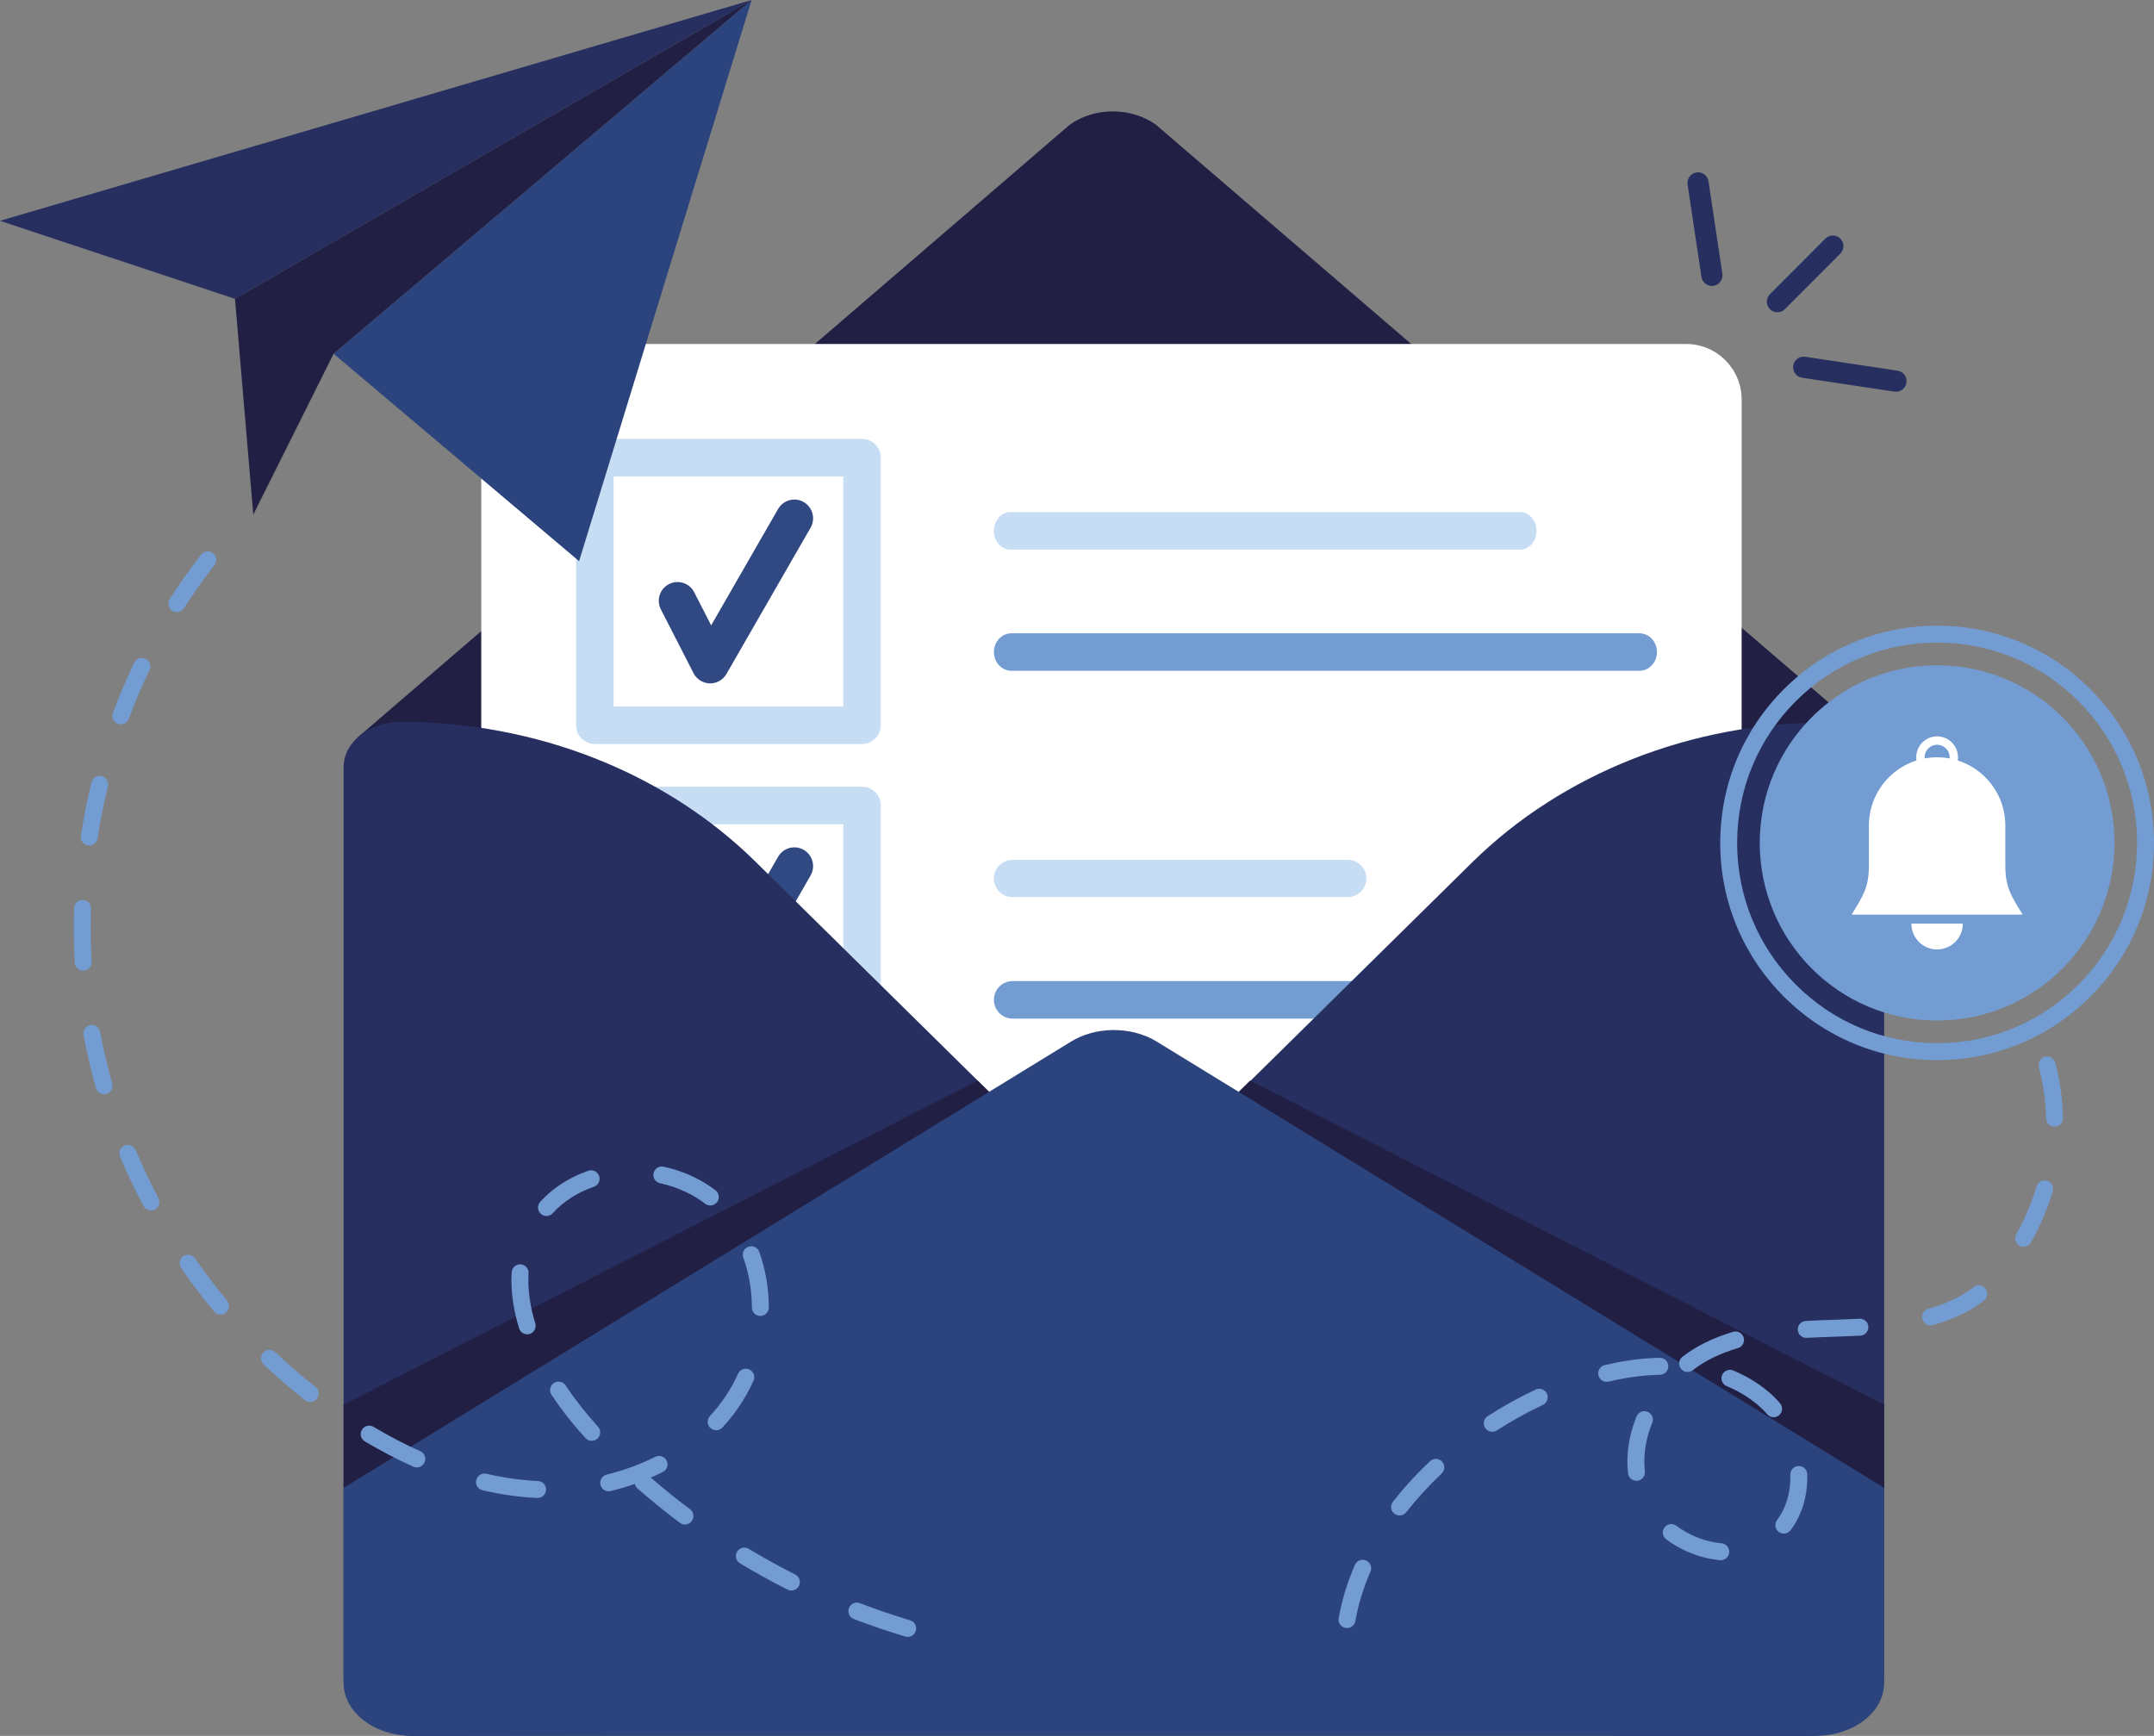 <svg width="505" height="407" viewBox="0 0 505 407" fill="none" xmlns="http://www.w3.org/2000/svg">
<rect x="0" y="0" width="505" height="407" fill="#808080" stroke="none"/>
<g clip-path="url(#clip0_14_719)">
<path d="M250.874 29.177L83.844 172.911L86.953 237.944C86.953 245.702 96.296 355.684 105.182 355.684L261.143 251.143L401.671 344.951C410.557 344.951 427.713 242.743 427.713 234.986L438.101 172.758L270.924 29.177C265.057 25.098 256.741 25.098 250.874 29.177Z" fill="#211F44"/>
<path d="M395.32 80.655H125.833C118.651 80.655 112.83 86.486 112.83 93.679V368.624C112.83 375.817 118.651 381.648 125.833 381.648H395.32C402.502 381.648 408.323 375.817 408.323 368.624V93.679C408.323 86.486 402.502 80.655 395.32 80.655Z" fill="white"/>
<path d="M202.096 255.99H139.463C137.036 255.99 135.068 254.019 135.068 251.588V188.854C135.068 186.423 137.036 184.452 139.463 184.452H202.096C204.523 184.452 206.491 186.423 206.491 188.854V251.588C206.491 254.019 204.523 255.99 202.096 255.99ZM143.855 247.189H197.702V193.255H143.855V247.189Z" fill="#C7DDF3"/>
<path d="M393.737 238.829H237.411C234.984 238.829 233.016 236.857 233.016 234.427C233.016 231.997 234.984 230.026 237.411 230.026H393.737C396.164 230.026 398.132 231.997 398.132 234.427C398.132 236.857 396.164 238.829 393.737 238.829Z" fill="#739CD2"/>
<path d="M166.506 241.772C166.47 241.772 166.435 241.772 166.399 241.772C164.79 241.732 163.332 240.816 162.598 239.381L154.936 224.422C153.829 222.26 154.68 219.607 156.84 218.498C158.999 217.389 161.647 218.242 162.754 220.406L166.73 228.17L182.427 200.878C183.64 198.774 186.324 198.048 188.427 199.262C190.53 200.477 191.252 203.167 190.04 205.272L170.311 239.57C169.526 240.935 168.073 241.774 166.504 241.774L166.506 241.772Z" fill="#304982"/>
<path d="M315.986 201.613H237.373C234.967 201.613 233.016 203.567 233.016 205.976C233.016 208.386 234.967 210.339 237.373 210.339H315.986C318.392 210.339 320.342 208.386 320.342 205.976C320.342 203.567 318.392 201.613 315.986 201.613Z" fill="#C7DDF3"/>
<path d="M202.096 174.443H139.463C137.036 174.443 135.068 172.472 135.068 170.041V107.307C135.068 104.876 137.036 102.905 139.463 102.905H202.096C204.523 102.905 206.491 104.876 206.491 107.307V170.041C206.491 172.472 204.523 174.443 202.096 174.443ZM143.855 165.642H197.702V111.708H143.855V165.642Z" fill="#C7DDF3"/>
<path d="M356.379 128.867H236.867C234.74 128.867 233.018 126.896 233.018 124.466C233.018 122.035 234.742 120.064 236.867 120.064H356.379C358.504 120.064 360.228 122.035 360.228 124.466C360.228 126.896 358.504 128.867 356.379 128.867Z" fill="#C7DDF3"/>
<path d="M384.339 157.282H237.153C234.869 157.282 233.016 155.31 233.016 152.88C233.016 150.45 234.869 148.479 237.153 148.479H384.339C386.623 148.479 388.476 150.45 388.476 152.88C388.476 155.31 386.623 157.282 384.339 157.282Z" fill="#739CD2"/>
<path d="M166.506 160.225C166.47 160.225 166.435 160.225 166.399 160.225C164.79 160.185 163.332 159.269 162.598 157.834L154.936 142.875C153.829 140.713 154.68 138.06 156.84 136.951C158.999 135.842 161.647 136.695 162.754 138.859L166.73 146.623L182.427 119.331C183.64 117.227 186.324 116.501 188.427 117.715C190.53 118.93 191.252 121.62 190.04 123.725L170.311 158.023C169.526 159.388 168.073 160.227 166.504 160.227L166.506 160.225Z" fill="#304982"/>
<path d="M264.567 281.604L345.164 202.178C366.331 181.318 396.543 169.399 428.25 169.399C435.696 169.399 441.733 174.139 441.733 179.985V392.277C441.733 398.123 431.667 407 424.219 407H378.423L264.565 294.795C260.758 291.041 260.758 285.358 264.565 281.606L264.567 281.604Z" fill="#262F5F"/>
<path d="M257.721 281.459L177.124 202.033C155.957 181.173 125.746 169.254 94.038 169.254C86.592 169.254 80.555 173.994 80.555 179.84V393.406C80.555 399.252 89.197 407 96.645 407L143.865 406.855L257.723 294.65C261.53 290.896 261.53 285.213 257.723 281.461L257.721 281.459Z" fill="#262F5F"/>
<path d="M441.733 348.826V394.608C441.733 401.452 434.53 406.998 425.645 406.998H96.643C87.759 406.998 80.555 401.452 80.555 394.608V348.826L251.12 244.204C253.896 242.503 257.221 241.603 260.578 241.513C264.31 241.412 268.079 242.31 271.172 244.204L441.737 348.826H441.733Z" fill="#2C447D"/>
<path d="M293.085 253.355L441.733 329.35V348.826L290.413 255.99L293.085 253.355Z" fill="#211F44"/>
<path d="M229.203 253.355L80.555 329.35V348.826L231.876 255.99L229.203 253.355Z" fill="#211F44"/>
<path d="M176.212 0L141.349 113.403L135.765 131.574L119.839 118.113L78.214 82.94L176.212 0Z" fill="#2C447D"/>
<path d="M176.21 0L55.093 70.063L0 51.777L176.21 0Z" fill="#262F5F"/>
<path d="M176.21 0L78.216 82.94L59.38 120.658L55.093 70.063L176.21 0Z" fill="#211F44"/>
<path d="M212.806 383.79C212.619 383.79 212.429 383.764 212.238 383.707C208.193 382.5 204.134 381.117 200.174 379.597C199.15 379.204 198.64 378.055 199.031 377.03C199.424 376.004 200.571 375.492 201.595 375.885C205.461 377.369 209.423 378.719 213.371 379.897C214.421 380.211 215.02 381.316 214.707 382.369C214.451 383.232 213.661 383.79 212.806 383.79ZM185.532 372.924C185.233 372.924 184.927 372.857 184.642 372.712C180.868 370.806 177.114 368.729 173.49 366.543C172.551 365.977 172.248 364.757 172.813 363.815C173.379 362.875 174.597 362.571 175.537 363.137C179.079 365.274 182.743 367.301 186.429 369.163C187.407 369.657 187.8 370.852 187.308 371.831C186.959 372.525 186.26 372.924 185.534 372.924H185.532ZM160.582 357.444C160.169 357.444 159.753 357.315 159.396 357.049C156.003 354.507 152.668 351.807 149.488 349.025C149.144 348.725 148.928 348.331 148.847 347.914C147 348.566 145.103 349.128 143.171 349.597C142.107 349.855 141.034 349.2 140.776 348.132C140.518 347.065 141.173 345.992 142.238 345.734C146.242 344.762 150.071 343.363 153.618 341.573C154.596 341.08 155.789 341.473 156.283 342.453C156.775 343.433 156.382 344.629 155.404 345.122C154.479 345.589 153.537 346.03 152.579 346.447C155.541 349.017 158.632 351.511 161.774 353.865C162.651 354.523 162.832 355.767 162.175 356.647C161.786 357.17 161.189 357.444 160.584 357.444H160.582ZM126.041 351.22C126.009 351.22 125.978 351.22 125.946 351.218C121.75 351.02 117.443 350.414 113.14 349.42C112.072 349.174 111.406 348.107 111.652 347.038C111.898 345.968 112.963 345.301 114.03 345.547C118.101 346.487 122.174 347.059 126.132 347.248C127.228 347.3 128.073 348.232 128.019 349.327C127.97 350.392 127.091 351.22 126.039 351.22H126.041ZM97.712 344.063C97.44 344.063 97.167 344.007 96.903 343.888C93.135 342.199 89.312 340.204 85.537 337.954C84.594 337.394 84.285 336.174 84.846 335.23C85.406 334.286 86.624 333.976 87.566 334.538C91.211 336.708 94.897 338.634 98.526 340.259C99.526 340.708 99.974 341.883 99.526 342.884C99.196 343.622 98.472 344.061 97.714 344.061L97.712 344.063ZM138.733 337.821C138.197 337.821 137.661 337.604 137.27 337.177C134.308 333.944 131.628 330.528 129.303 327.023C128.696 326.109 128.944 324.875 129.856 324.269C130.769 323.661 132.001 323.909 132.606 324.823C134.818 328.156 137.372 331.408 140.193 334.491C140.933 335.299 140.879 336.557 140.072 337.298C139.691 337.648 139.211 337.821 138.731 337.821H138.733ZM167.903 335.343C167.423 335.343 166.939 335.168 166.558 334.816C165.752 334.071 165.703 332.815 166.445 332.009C167.685 330.663 168.833 329.231 169.859 327.75C171.073 325.999 172.143 324.096 173.035 322.091C173.482 321.089 174.654 320.638 175.656 321.085C176.656 321.532 177.106 322.707 176.66 323.71C175.666 325.942 174.476 328.062 173.119 330.017C171.988 331.647 170.724 333.225 169.361 334.703C168.97 335.128 168.437 335.343 167.903 335.343ZM72.718 328.712C72.29 328.712 71.857 328.573 71.494 328.289C68.171 325.676 64.915 322.866 61.822 319.935C61.027 319.182 60.991 317.924 61.743 317.125C62.495 316.326 63.751 316.292 64.548 317.045C67.554 319.893 70.716 322.623 73.944 325.161C74.805 325.839 74.956 327.088 74.28 327.951C73.889 328.45 73.305 328.712 72.718 328.712ZM123.595 312.85C122.748 312.85 121.962 312.302 121.7 311.447C120.506 307.565 119.901 303.781 119.901 300.2C119.901 299.566 119.921 298.928 119.958 298.306C120.026 297.211 120.964 296.379 122.059 296.442C123.153 296.51 123.986 297.452 123.92 298.547C123.887 299.089 123.871 299.646 123.871 300.2C123.871 303.384 124.416 306.774 125.496 310.277C125.819 311.326 125.232 312.439 124.184 312.761C123.99 312.821 123.793 312.85 123.599 312.85H123.595ZM178.265 308.546C177.174 308.546 176.285 307.662 176.281 306.567C176.265 302.46 175.587 298.523 174.265 294.865C173.892 293.833 174.426 292.693 175.456 292.321C176.485 291.947 177.624 292.482 177.997 293.513C179.473 297.599 180.231 301.987 180.249 306.551C180.253 307.648 179.368 308.542 178.273 308.546H178.265ZM51.706 308.214C51.137 308.214 50.571 307.97 50.18 307.497C47.474 304.236 44.877 300.81 42.463 297.313C41.84 296.411 42.064 295.173 42.967 294.549C43.867 293.925 45.103 294.149 45.726 295.053C48.075 298.453 50.601 301.786 53.232 304.957C53.932 305.802 53.817 307.054 52.974 307.755C52.603 308.063 52.154 308.214 51.706 308.214ZM128.118 285.114C127.644 285.114 127.168 284.945 126.789 284.601C125.976 283.866 125.914 282.608 126.648 281.795C129.583 278.546 133.491 276.022 137.955 274.496C138.993 274.143 140.119 274.697 140.473 275.734C140.826 276.772 140.272 277.902 139.237 278.256C135.41 279.564 132.074 281.71 129.591 284.46C129.2 284.893 128.66 285.114 128.118 285.114ZM35.376 283.806C34.666 283.806 33.977 283.423 33.622 282.749C31.632 278.989 29.791 275.1 28.148 271.196C27.724 270.184 28.198 269.02 29.208 268.592C30.218 268.167 31.38 268.642 31.807 269.654C33.402 273.451 35.194 277.231 37.128 280.887C37.642 281.857 37.273 283.059 36.305 283.574C36.009 283.731 35.69 283.806 35.376 283.806ZM166.538 282.646C166.117 282.646 165.691 282.512 165.332 282.234C162.352 279.943 158.689 278.282 154.745 277.427C153.674 277.195 152.993 276.138 153.225 275.067C153.458 273.993 154.511 273.31 155.584 273.544C160.1 274.52 164.306 276.436 167.748 279.083C168.617 279.75 168.782 280.998 168.113 281.869C167.722 282.379 167.133 282.646 166.538 282.646ZM24.407 256.556C23.542 256.556 22.748 255.986 22.5 255.112C21.334 251.006 20.35 246.815 19.578 242.656C19.377 241.577 20.088 240.54 21.165 240.339C22.242 240.138 23.278 240.85 23.478 241.929C24.228 245.967 25.183 250.036 26.315 254.023C26.615 255.078 26.004 256.177 24.95 256.479C24.768 256.53 24.585 256.554 24.407 256.554V256.556ZM19.504 227.593C18.461 227.593 17.588 226.779 17.526 225.721C17.37 223.041 17.29 220.314 17.29 217.616C17.29 216.062 17.316 214.484 17.368 212.93C17.403 211.833 18.326 210.975 19.417 211.01C20.512 211.046 21.371 211.966 21.334 213.063C21.284 214.575 21.258 216.108 21.258 217.618C21.258 220.239 21.336 222.888 21.486 225.491C21.55 226.586 20.715 227.526 19.621 227.591C19.582 227.593 19.542 227.595 19.504 227.595V227.593ZM20.915 198.247C20.814 198.247 20.713 198.239 20.611 198.223C19.528 198.056 18.786 197.041 18.953 195.958C19.598 191.765 20.437 187.546 21.449 183.419C21.711 182.354 22.784 181.702 23.849 181.962C24.913 182.225 25.563 183.3 25.302 184.367C24.317 188.381 23.5 192.484 22.873 196.562C22.722 197.544 21.877 198.247 20.915 198.247ZM28.329 169.819C28.097 169.819 27.863 169.777 27.633 169.691C26.607 169.306 26.087 168.161 26.472 167.134C27.964 163.148 29.65 159.191 31.482 155.372C31.956 154.382 33.14 153.965 34.128 154.442C35.116 154.917 35.531 156.105 35.057 157.093C33.275 160.805 31.636 164.654 30.186 168.529C29.887 169.328 29.131 169.819 28.327 169.819H28.329ZM41.439 143.537C41.072 143.537 40.703 143.435 40.372 143.223C39.449 142.63 39.179 141.402 39.771 140.478C42.07 136.883 44.556 133.37 47.159 130.038C47.833 129.173 49.081 129.02 49.944 129.696C50.807 130.372 50.96 131.622 50.286 132.486C47.76 135.721 45.347 139.131 43.114 142.622C42.735 143.215 42.094 143.538 41.441 143.538L41.439 143.537Z" fill="#739CD2"/>
<path d="M315.807 381.719C315.692 381.719 315.577 381.709 315.46 381.69C314.381 381.499 313.661 380.467 313.851 379.388C314.585 375.221 315.867 371.021 317.66 366.907C318.099 365.902 319.269 365.441 320.273 365.882C321.277 366.321 321.735 367.491 321.297 368.499C319.628 372.324 318.438 376.221 317.76 380.08C317.589 381.044 316.752 381.723 315.807 381.723V381.719ZM403.429 365.81C403.371 365.81 403.312 365.808 403.254 365.802C398.824 365.413 394.344 363.68 390.64 360.922C389.762 360.266 389.579 359.022 390.232 358.142C390.886 357.261 392.128 357.079 393.007 357.732C396.128 360.057 399.89 361.518 403.6 361.842C404.691 361.937 405.498 362.901 405.403 363.994C405.312 365.029 404.447 365.808 403.429 365.808V365.81ZM418.217 359.573C417.803 359.573 417.384 359.443 417.027 359.175C416.15 358.515 415.974 357.271 416.632 356.393C418.672 353.675 419.749 350.189 419.749 346.314C419.749 346.133 419.747 345.951 419.741 345.77C419.711 344.673 420.576 343.761 421.672 343.731C422.759 343.697 423.677 344.567 423.707 345.664C423.713 345.881 423.715 346.098 423.715 346.314C423.715 351.058 422.362 355.368 419.805 358.78C419.416 359.3 418.819 359.575 418.217 359.575V359.573ZM328.13 355.326C327.703 355.326 327.273 355.189 326.91 354.905C326.047 354.229 325.892 352.981 326.566 352.115C329.144 348.808 332.072 345.607 335.268 342.596C336.066 341.845 337.321 341.883 338.073 342.682C338.823 343.481 338.786 344.738 337.988 345.492C334.939 348.363 332.149 351.415 329.695 354.561C329.304 355.064 328.719 355.326 328.13 355.326ZM383.659 347.193C382.661 347.193 381.8 346.439 381.689 345.422C381.59 344.526 381.54 343.608 381.54 342.696C381.54 339.168 382.262 335.607 383.683 332.112C384.097 331.097 385.254 330.608 386.268 331.021C387.284 331.434 387.77 332.595 387.357 333.61C386.129 336.629 385.506 339.685 385.506 342.696C385.506 343.465 385.548 344.236 385.631 344.989C385.75 346.08 384.964 347.061 383.875 347.181C383.802 347.189 383.728 347.193 383.657 347.193H383.659ZM349.858 335.695C349.205 335.695 348.568 335.373 348.19 334.785C347.596 333.863 347.86 332.633 348.781 332.038C352.402 329.7 356.185 327.601 360.028 325.801C361.02 325.336 362.202 325.765 362.667 326.759C363.131 327.752 362.702 328.937 361.71 329.401C358.028 331.128 354.401 333.139 350.931 335.381C350.598 335.595 350.227 335.699 349.858 335.699V335.695ZM415.819 332.295C415.259 332.295 414.706 332.06 414.313 331.603C413.623 330.798 412.877 330.055 412.095 329.394C409.976 327.599 407.53 326.121 404.82 325C403.808 324.581 403.326 323.418 403.744 322.405C404.163 321.391 405.324 320.908 406.336 321.328C409.425 322.607 412.224 324.3 414.658 326.359C415.601 327.158 416.497 328.05 417.325 329.014C418.039 329.847 417.944 331.101 417.112 331.816C416.737 332.138 416.277 332.295 415.821 332.295H415.819ZM376.679 323.994C375.783 323.994 374.969 323.38 374.751 322.468C374.497 321.401 375.156 320.328 376.221 320.074C376.971 319.895 377.725 319.728 378.461 319.575C382.044 318.836 385.623 318.426 389.101 318.357C390.202 318.343 391.103 319.207 391.125 320.304C391.146 321.401 390.275 322.309 389.18 322.331C385.944 322.397 382.607 322.778 379.26 323.468C378.562 323.611 377.85 323.77 377.14 323.939C376.985 323.977 376.83 323.992 376.677 323.992L376.679 323.994ZM395.656 321.677C395.059 321.677 394.467 321.407 394.077 320.894C393.412 320.022 393.579 318.774 394.45 318.108C396.126 316.827 397.91 315.718 399.749 314.814C401.784 313.812 404 312.956 406.336 312.264C407.387 311.954 408.49 312.556 408.8 313.608C409.109 314.661 408.508 315.766 407.458 316.076C405.338 316.702 403.332 317.477 401.499 318.379C399.89 319.17 398.328 320.141 396.856 321.266C396.497 321.54 396.074 321.673 395.654 321.673L395.656 321.677ZM423.469 313.685C422.424 313.685 421.549 312.866 421.489 311.807C421.43 310.712 422.267 309.774 423.362 309.715C425.687 309.588 428.034 309.506 430.304 309.429L431.29 309.395C433.161 309.329 434.597 309.27 435.948 309.196C437.041 309.136 437.976 309.979 438.035 311.074C438.093 312.169 437.254 313.105 436.16 313.164C434.784 313.238 433.323 313.3 431.427 313.365L430.439 313.399C428.189 313.476 425.862 313.556 423.578 313.681C423.54 313.681 423.505 313.683 423.467 313.683L423.469 313.685ZM452.639 310.76C451.776 310.76 450.983 310.192 450.733 309.319C450.431 308.264 451.04 307.163 452.096 306.863C455.337 305.935 458.161 304.733 460.724 303.189C461.327 302.827 461.982 302.358 462.672 301.8C463.523 301.108 464.773 301.239 465.462 302.094C466.152 302.946 466.019 304.198 465.168 304.888C464.335 305.564 463.527 306.138 462.767 306.597C459.901 308.322 456.766 309.659 453.185 310.684C453.002 310.736 452.82 310.762 452.639 310.762V310.76ZM474.425 292.313C474.094 292.313 473.759 292.23 473.449 292.055C472.497 291.514 472.161 290.3 472.701 289.346C474.709 285.799 476.316 282.042 477.48 278.178C477.796 277.127 478.903 276.533 479.952 276.851C481.002 277.169 481.595 278.278 481.278 279.327C480.03 283.472 478.304 287.502 476.151 291.306C475.786 291.951 475.114 292.313 474.423 292.313H474.425ZM481.673 264.149C480.595 264.149 479.712 263.287 479.691 262.204C479.607 258.206 479.046 254.164 478.02 250.195C477.746 249.132 478.383 248.049 479.443 247.773C480.504 247.499 481.585 248.137 481.861 249.198C482.964 253.466 483.569 257.814 483.659 262.12C483.68 263.217 482.811 264.125 481.716 264.149C481.702 264.149 481.688 264.149 481.675 264.149H481.673Z" fill="#739CD2"/>
<path d="M454.151 239.278C477.116 239.278 495.733 220.631 495.733 197.629C495.733 174.627 477.116 155.98 454.151 155.98C431.186 155.98 412.569 174.627 412.569 197.629C412.569 220.631 431.186 239.278 454.151 239.278Z" fill="#739CD2"/>
<path d="M470.144 202.988V193.577C470.144 184.73 462.983 177.559 454.151 177.559C445.318 177.559 438.158 184.73 438.158 193.577V202.988C438.158 208.107 436.757 210.063 434.109 214.44H474.195C471.546 210.063 470.146 208.107 470.146 202.988H470.144Z" fill="white"/>
<path d="M454.151 222.608C450.818 222.608 448.114 219.901 448.114 216.561H460.186C460.186 219.899 457.484 222.608 454.149 222.608H454.151Z" fill="white"/>
<path d="M454.151 172.652C451.445 172.652 449.252 174.848 449.252 177.559C449.252 180.269 451.447 182.465 454.151 182.465C456.855 182.465 459.049 180.267 459.049 177.559C459.049 174.85 456.857 172.652 454.151 172.652ZM454.151 180.508C452.526 180.508 451.209 179.188 451.209 177.561C451.209 175.933 452.526 174.614 454.151 174.614C455.776 174.614 457.093 175.933 457.093 177.561C457.093 179.188 455.776 180.508 454.151 180.508Z" fill="white"/>
<path d="M454.151 248.562C440.569 248.562 427.8 243.264 418.196 233.644C408.591 224.024 403.302 211.235 403.302 197.631C403.302 184.027 408.591 171.238 418.196 161.618C427.8 151.998 440.569 146.7 454.151 146.7C467.733 146.7 480.502 151.998 490.106 161.618C499.711 171.238 505 184.027 505 197.631C505 211.235 499.711 224.024 490.106 233.644C480.502 243.264 467.733 248.562 454.151 248.562ZM454.151 150.674C441.628 150.674 429.855 155.559 421.001 164.428C412.147 173.296 407.27 185.088 407.27 197.631C407.27 210.174 412.147 221.966 421.001 230.834C429.855 239.703 441.628 244.588 454.151 244.588C466.674 244.588 478.447 239.703 487.301 230.834C496.155 221.966 501.032 210.174 501.032 197.631C501.032 185.088 496.155 173.296 487.301 164.428C478.447 155.559 466.674 150.674 454.151 150.674Z" fill="#739CD2"/>
<path d="M416.708 72.716C416.2 72.716 415.692 72.521 415.305 72.134C414.529 71.359 414.529 70.099 415.305 69.324L428.306 56.302C429.082 55.527 430.338 55.527 431.111 56.302C431.887 57.077 431.887 58.337 431.111 59.112L418.11 72.134C417.724 72.521 417.216 72.716 416.708 72.716Z" fill="#262F5F"/>
<path d="M416.708 73.213C416.045 73.213 415.422 72.954 414.954 72.486C414.486 72.017 414.228 71.393 414.228 70.729C414.228 70.065 414.486 69.441 414.954 68.972L427.955 55.95C428.923 54.983 430.496 54.983 431.462 55.95C431.931 56.419 432.189 57.043 432.189 57.707C432.189 58.371 431.931 58.995 431.462 59.464L418.462 72.486C417.993 72.954 417.37 73.213 416.708 73.213ZM429.709 56.217C429.328 56.217 428.947 56.362 428.655 56.652L415.654 69.674C415.373 69.956 415.218 70.329 415.218 70.727C415.218 71.124 415.373 71.5 415.654 71.78C415.936 72.062 416.309 72.217 416.706 72.217C417.103 72.217 417.478 72.062 417.757 71.78L430.758 58.758C431.04 58.476 431.195 58.102 431.195 57.705C431.195 57.308 431.04 56.932 430.758 56.652C430.476 56.372 430.088 56.217 429.707 56.217H429.709Z" fill="#262F5F"/>
<path d="M444.509 91.352C444.412 91.352 444.313 91.344 444.211 91.33L422.574 88.075C421.491 87.912 420.745 86.9 420.908 85.815C421.07 84.73 422.08 83.983 423.164 84.146L444.801 87.401C445.884 87.564 446.63 88.576 446.467 89.661C446.32 90.646 445.473 91.354 444.507 91.354L444.509 91.352Z" fill="#262F5F"/>
<path d="M444.509 91.849C444.386 91.849 444.261 91.838 444.138 91.821L422.501 88.566C421.148 88.363 420.213 87.095 420.418 85.74C420.62 84.387 421.886 83.449 423.239 83.653L444.876 86.908C446.229 87.111 447.164 88.379 446.959 89.734C446.779 90.94 445.725 91.849 444.509 91.849ZM422.87 84.619C422.146 84.619 421.509 85.15 421.4 85.889C421.279 86.702 421.838 87.463 422.65 87.584L444.287 90.839C444.36 90.851 444.436 90.855 444.511 90.855C445.239 90.855 445.872 90.308 445.979 89.585C446.1 88.772 445.541 88.011 444.729 87.89L423.092 84.635C423.017 84.623 422.943 84.619 422.87 84.619Z" fill="#262F5F"/>
<path d="M401.35 66.546C400.384 66.546 399.538 65.838 399.39 64.853L396.14 43.181C395.977 42.096 396.723 41.084 397.806 40.922C398.888 40.759 399.9 41.506 400.062 42.591L403.312 64.263C403.475 65.348 402.729 66.359 401.645 66.522C401.546 66.538 401.447 66.544 401.348 66.544L401.35 66.546Z" fill="#262F5F"/>
<path d="M401.35 67.043C400.134 67.043 399.08 66.133 398.9 64.926L395.65 43.255C395.551 42.599 395.713 41.943 396.108 41.41C396.501 40.878 397.078 40.528 397.735 40.431C398.39 40.331 399.043 40.494 399.576 40.89C400.11 41.283 400.457 41.864 400.556 42.519L403.806 64.191C403.905 64.847 403.743 65.503 403.348 66.035C402.955 66.57 402.378 66.918 401.721 67.015C401.598 67.033 401.473 67.043 401.35 67.043ZM398.104 41.397C398.031 41.397 397.955 41.402 397.88 41.412C397.487 41.472 397.14 41.681 396.904 42.001C396.668 42.321 396.571 42.714 396.63 43.107L399.88 64.779C399.989 65.503 400.62 66.049 401.348 66.049C401.423 66.049 401.497 66.043 401.572 66.033C401.965 65.974 402.312 65.765 402.548 65.445C402.784 65.125 402.882 64.732 402.822 64.338L399.572 42.666C399.513 42.273 399.304 41.925 398.985 41.689C398.725 41.498 398.42 41.397 398.104 41.397Z" fill="#262F5F"/>
</g>
<defs>
<clipPath id="clip0_14_719">
<rect width="505" height="407" fill="white"/>
</clipPath>
</defs>
</svg>

